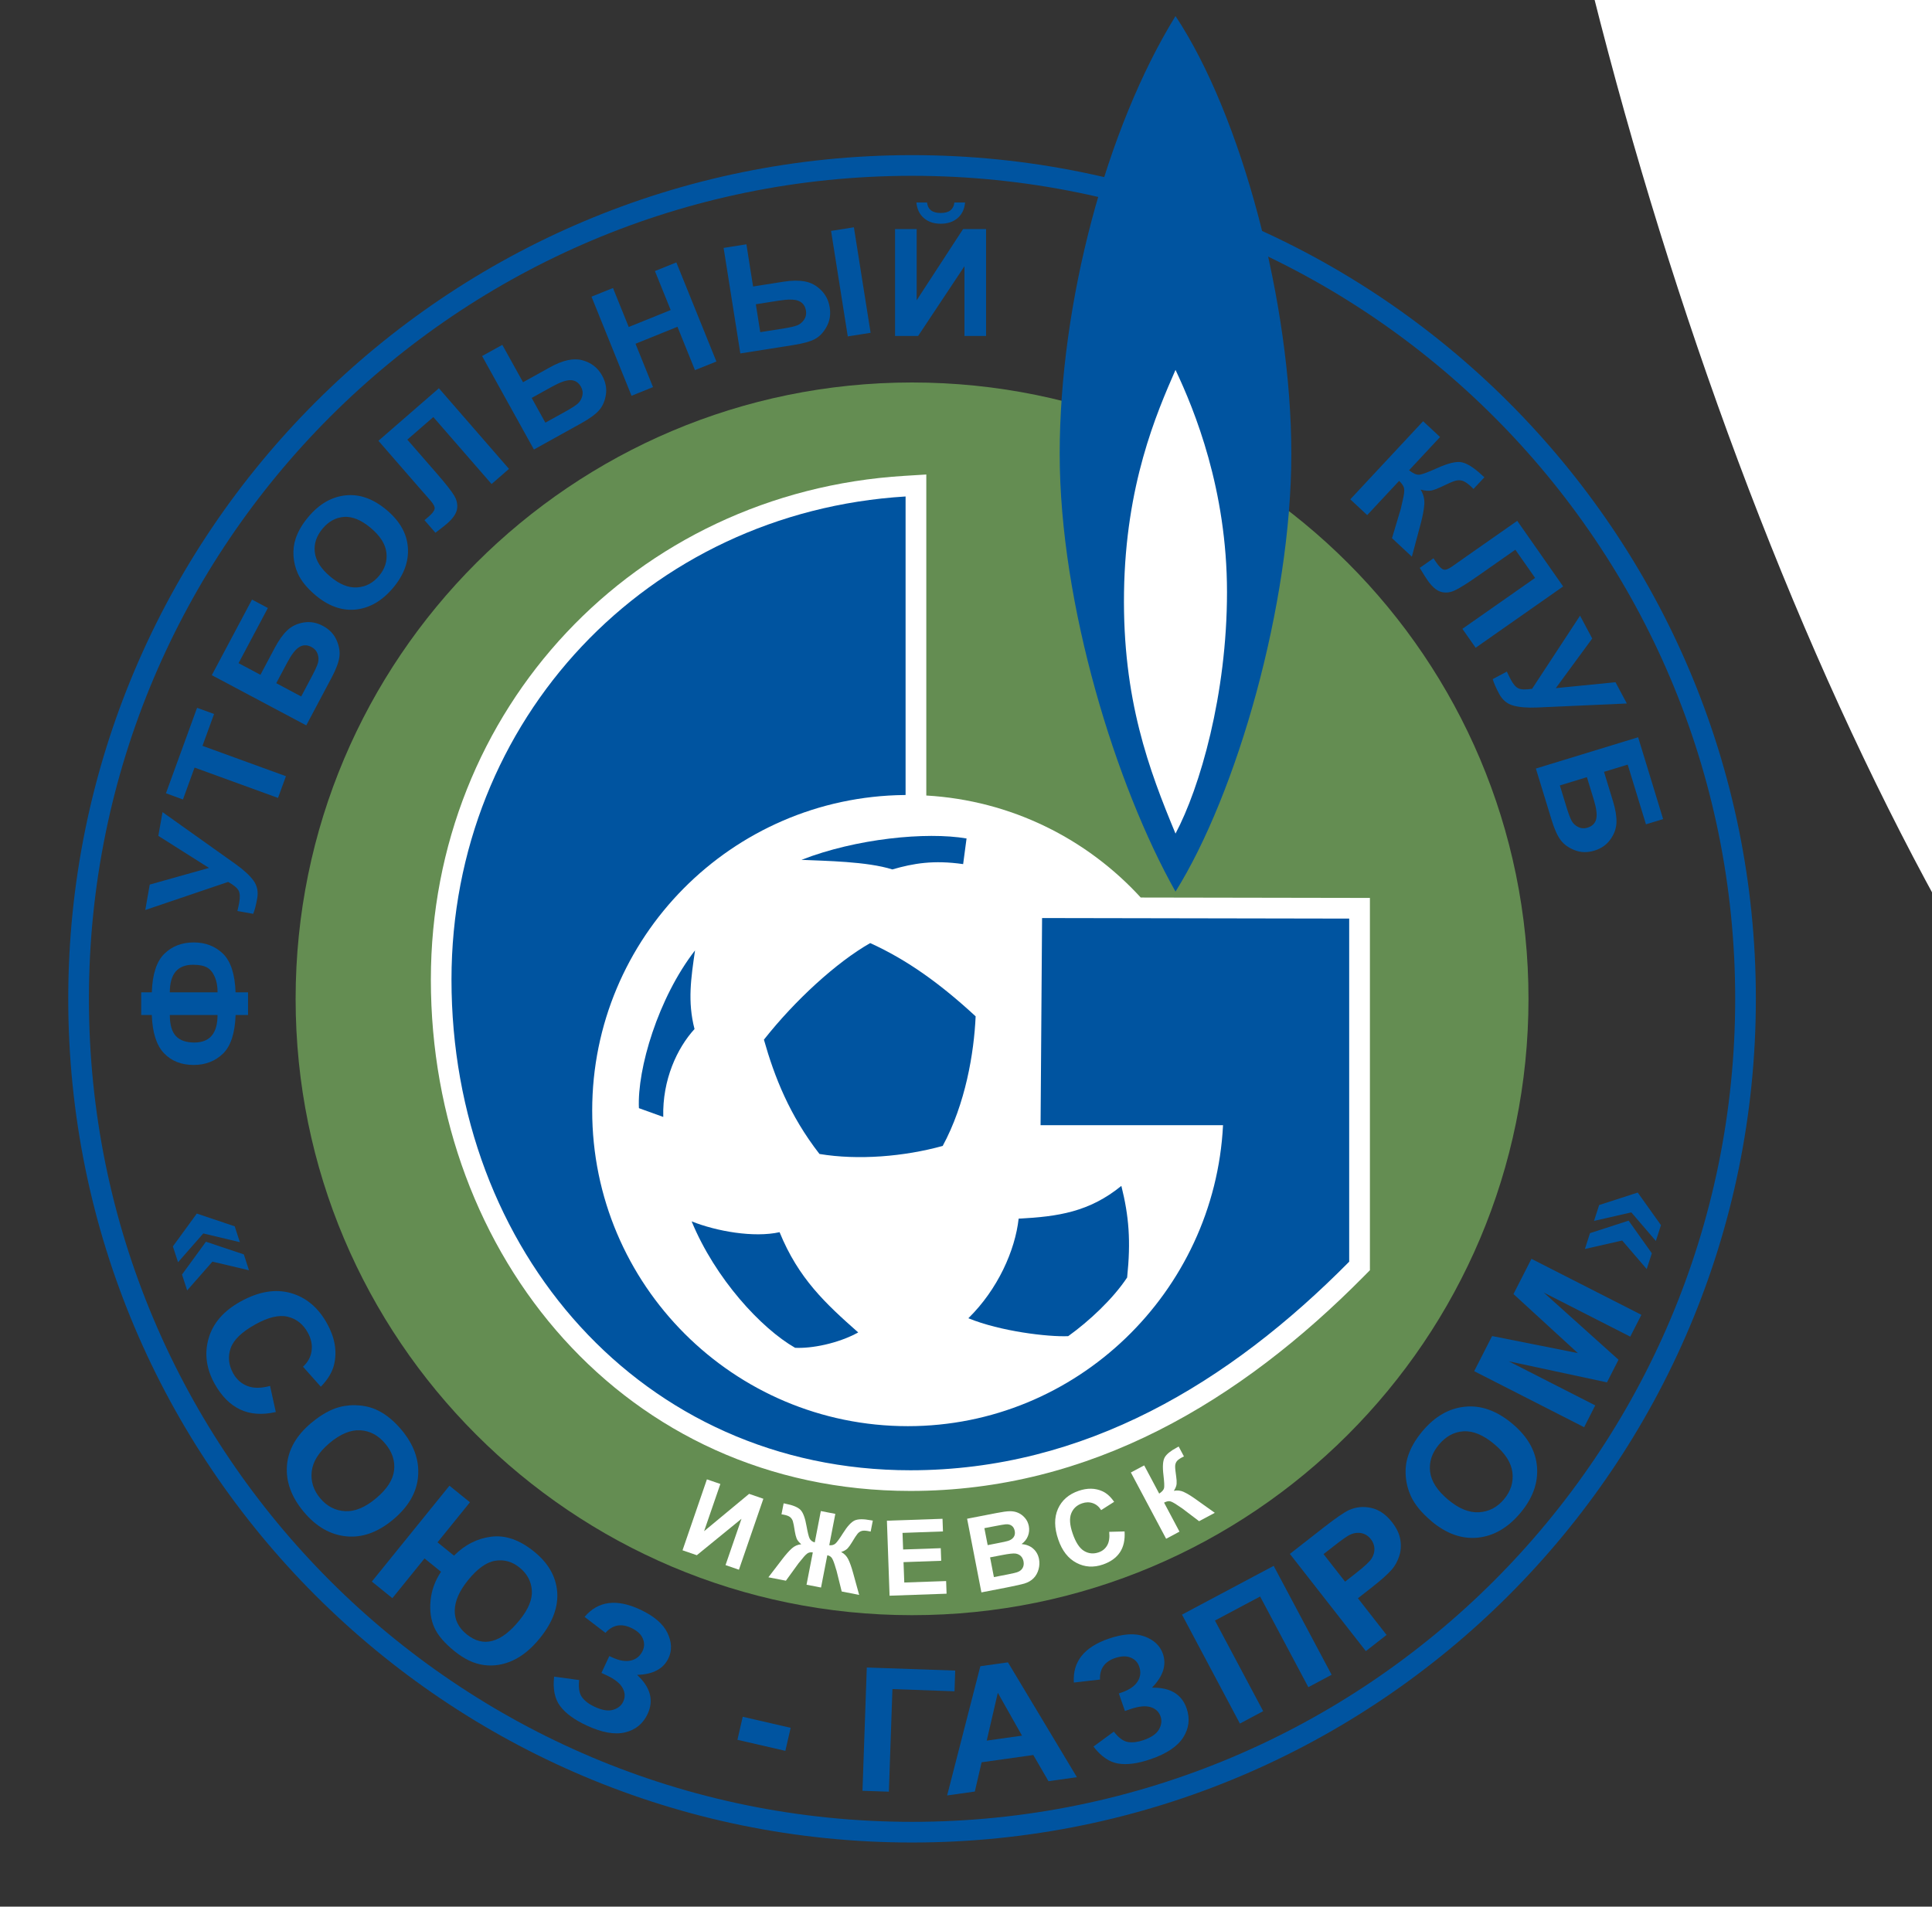 <?xml version="1.0" encoding="UTF-8"?>
<!DOCTYPE svg PUBLIC "-//W3C//DTD SVG 1.1//EN" "http://www.w3.org/Graphics/SVG/1.1/DTD/svg11.dtd">
<!-- Creator: CorelDRAW -->
<svg xmlns="http://www.w3.org/2000/svg" xml:space="preserve" width="38.5mm" height="38mm" style="shape-rendering:geometricPrecision; text-rendering:geometricPrecision; image-rendering:optimizeQuality; fill-rule:evenodd; clip-rule:evenodd"
viewBox="0 0 38.5 38"
 xmlns:xlink="http://www.w3.org/1999/xlink"
 version="1.1"
 enable-background="new 0 0 612 792">
 <rect x="0" y="0" width="38.5" height="38" fill="#333333" stroke="none"/>
 <defs>
  <style type="text/css">
   <![CDATA[
    .fil1 {fill:#0054A0}
    .fil2 {fill:#648D52}
    .fil0 {fill:white}
   ]]>
  </style>
 </defs>
 <g id="Слой_x0020_1">
  <path class="fil0" d="M41.726 -53.668c6.117,9.211 9.591,25.063 9.591,36.133 0,10.989 -3.764,26.819 -9.567,36.095l-2.858 -0.066c-5.544,-9.85 -9.528,-24.66 -9.528,-36.029 0,-11.657 3.447,-26.169 9.561,-36.086l1.363 -2.21 1.437 2.163 0 0z"/>
  <g id="_225652064">
   <path id="_224796680" class="fil1" d="M18.175 3.092c9.285,0 16.815,7.53 16.815,16.815 0,9.285 -7.53,16.815 -16.815,16.815 -9.285,0 -16.815,-7.53 -16.815,-16.815 0,-9.285 7.53,-16.815 16.815,-16.815l0 0zm0 0.412c9.058,0 16.403,7.345 16.403,16.403 0,9.058 -7.346,16.403 -16.403,16.403 -9.058,0 -16.403,-7.345 -16.403,-16.403 0,-9.058 7.345,-16.403 16.403,-16.403l0 0z"/>
   <path id="_21392000" class="fil2" d="M18.175 7.623c6.783,0 12.284,5.501 12.284,12.284 0,6.783 -5.501,12.284 -12.284,12.284 -6.783,0 -12.284,-5.501 -12.284,-12.284 0,-6.783 5.501,-12.284 12.284,-12.284l0 0z"/>
   <path id="_21395648" class="fil0" d="M18.459 15.855c1.689,0.097 3.2,0.861 4.273,2.033l4.567 0.008 0 7.42 -0.119 0.12c-2.461,2.49 -5.446,4.279 -9.036,4.279 -5.687,0 -9.558,-4.683 -9.558,-10.19 0,-5.386 4.059,-9.712 9.436,-10.041l0.437 -0.027 0 6.398 -0 0z"/>
   <path id="_21390128" class="fil1" d="M26.886 18.307l0 6.839c-2.387,2.415 -5.273,4.157 -8.743,4.157 -5.351,0 -9.146,-4.379 -9.146,-9.778 0,-5.188 3.909,-9.316 9.049,-9.63l0 5.949 -0.022 0.001c-3.442,0.036 -6.223,2.838 -6.223,6.289 0,3.473 2.817,6.29 6.29,6.29 3.365,0 6.113,-2.675 6.281,-5.998l-3.636 -0 0.03 -4.129 6.119 0.011 0 0z"/>
   <path id="_225952560" class="fil1" d="M23.425 0.32c1.314,1.979 2.308,5.717 2.308,8.725 0,3.008 -1.09,6.778 -2.308,8.725 -1.186,-2.107 -2.308,-5.717 -2.308,-8.725 0,-3.008 0.929,-6.49 2.308,-8.725l0 0z"/>
   <path id="_225952440" class="fil0" d="M23.425 7.372c0.381,0.805 1.026,2.387 1.026,4.429 0,2.042 -0.541,3.901 -1.026,4.813 -0.527,-1.269 -1.058,-2.675 -1.026,-4.813 0.032,-2.138 0.641,-3.55 1.026,-4.429l0 0z"/>
   <path id="_225952680" class="fil1" d="M18.785 22.84c0.454,-0.837 0.625,-1.854 0.657,-2.584 -0.695,-0.642 -1.358,-1.123 -2.101,-1.46 -0.667,0.379 -1.499,1.139 -2.118,1.925 0.209,0.738 0.509,1.508 1.107,2.278 0.77,0.128 1.685,0.053 2.455,-0.16l0 0z"/>
   <path id="_225951600" class="fil1" d="M22.461 25.461c0.076,-0.727 0.036,-1.222 -0.115,-1.826 -0.637,0.519 -1.262,0.613 -2.047,0.653 -0.069,0.63 -0.415,1.41 -1.002,1.985 0.636,0.261 1.588,0.375 1.99,0.357 0.414,-0.297 0.891,-0.741 1.174,-1.169l0 0z"/>
   <path id="_225952464" class="fil1" d="M13.784 24.343c0.495,0.197 1.236,0.329 1.751,0.215 0.378,0.926 0.917,1.423 1.567,1.998 -0.405,0.223 -0.933,0.323 -1.258,0.306 -0.678,-0.388 -1.591,-1.379 -2.061,-2.519l0 0z"/>
   <path id="_225952512" class="fil1" d="M13.85 18.943c-0.079,0.549 -0.152,1.014 -0.01,1.566 -0.346,0.379 -0.642,1.01 -0.623,1.752l-0.485 -0.175c-0.037,-0.781 0.384,-2.199 1.118,-3.144l0 0z"/>
   <path id="_225954000" class="fil1" d="M15.972 17.137c0.476,0.022 1.304,0.031 1.81,0.191 0.422,-0.122 0.821,-0.19 1.411,-0.106l0.068 -0.511c-0.803,-0.137 -2.203,0.002 -3.29,0.426l0 0z"/>
   <path id="_225954144" class="fil1" d="M4.695 19.778l0.248 0 0 0.451 -0.248 0c-0.013,0.364 -0.097,0.621 -0.252,0.771 -0.156,0.15 -0.35,0.225 -0.584,0.225 -0.246,0 -0.443,-0.078 -0.592,-0.235 -0.149,-0.157 -0.23,-0.41 -0.242,-0.761l-0.211 0 0 -0.451 0.211 -0c0.012,-0.362 0.096,-0.619 0.25,-0.769 0.154,-0.151 0.349,-0.226 0.585,-0.226 0.235,0 0.429,0.075 0.584,0.225 0.154,0.151 0.238,0.407 0.25,0.77l0 0zm-0.359 0c0,-0.121 -0.019,-0.224 -0.057,-0.311 -0.038,-0.086 -0.089,-0.148 -0.152,-0.184 -0.064,-0.036 -0.158,-0.055 -0.281,-0.055 -0.308,0 -0.462,0.183 -0.462,0.55l0.952 0 0 0zm0 0.451l-0.952 0c0,0.194 0.041,0.334 0.121,0.42 0.081,0.086 0.203,0.129 0.367,0.129 0.309,0 0.463,-0.183 0.463,-0.549l0 0z"/>
   <path id="_226264232" class="fil1" d="M2.895 18.137l0.089 -0.507 1.181 -0.332 -1.01 -0.639 0.084 -0.473 1.46 1.039c0.158,0.113 0.274,0.22 0.35,0.322 0.075,0.102 0.101,0.221 0.077,0.356 -0.024,0.134 -0.05,0.237 -0.08,0.31l-0.315 -0.056c0.015,-0.064 0.028,-0.121 0.037,-0.173 0.018,-0.106 0.014,-0.184 -0.014,-0.236 -0.028,-0.052 -0.097,-0.109 -0.208,-0.171l-1.651 0.56 0 0z"/>
   <polygon id="_226264160" class="fil1" points="5.54,15.903 3.877,15.298 3.646,15.934 3.307,15.81 3.927,14.107 4.266,14.23 4.035,14.865 5.698,15.47 "/>
   <path id="_226264088" class="fil1" d="M4.221 13.456l0.801 -1.506 0.316 0.168 -0.584 1.099 0.436 0.232 0.289 -0.544c0.08,-0.15 0.163,-0.266 0.25,-0.346 0.087,-0.081 0.195,-0.132 0.325,-0.153 0.13,-0.021 0.257,0.002 0.38,0.068 0.127,0.068 0.218,0.161 0.271,0.28 0.053,0.118 0.073,0.232 0.058,0.34 -0.015,0.108 -0.066,0.245 -0.155,0.412l-0.505 0.951 -1.881 -1 0 0zm1.781 0.425l0.21 -0.396c0.067,-0.127 0.109,-0.218 0.125,-0.275 0.015,-0.058 0.013,-0.116 -0.007,-0.176 -0.021,-0.06 -0.061,-0.106 -0.121,-0.138 -0.087,-0.046 -0.168,-0.047 -0.244,-0.001 -0.075,0.045 -0.155,0.148 -0.24,0.308l-0.22 0.413 0.497 0.265 0 0z"/>
   <path id="_226264016" class="fil1" d="M6.288 11.864c-0.166,-0.14 -0.284,-0.283 -0.352,-0.431 -0.049,-0.109 -0.079,-0.226 -0.087,-0.35 -0.008,-0.124 0.006,-0.24 0.043,-0.349 0.048,-0.145 0.132,-0.288 0.252,-0.431 0.216,-0.257 0.463,-0.401 0.742,-0.43 0.279,-0.03 0.551,0.067 0.817,0.29 0.264,0.221 0.405,0.471 0.425,0.749 0.02,0.278 -0.078,0.546 -0.293,0.802 -0.218,0.26 -0.466,0.404 -0.742,0.434 -0.277,0.029 -0.545,-0.066 -0.804,-0.283l0 0zm0.294 -0.372c0.185,0.155 0.363,0.227 0.535,0.215 0.172,-0.011 0.317,-0.088 0.435,-0.228 0.118,-0.14 0.168,-0.295 0.148,-0.465 -0.019,-0.169 -0.123,-0.333 -0.312,-0.492 -0.187,-0.157 -0.363,-0.23 -0.529,-0.22 -0.166,0.011 -0.31,0.089 -0.431,0.234 -0.122,0.146 -0.174,0.302 -0.155,0.469 0.019,0.167 0.121,0.329 0.309,0.487l0 0z"/>
   <path id="_226263944" class="fil1" d="M7.54 8.786l1.206 -1.048 1.397 1.607 -0.347 0.302 -1.161 -1.335 -0.518 0.45 0.597 0.686c0.171,0.197 0.283,0.34 0.337,0.43 0.054,0.09 0.072,0.181 0.056,0.271 -0.017,0.091 -0.083,0.186 -0.199,0.287 -0.041,0.035 -0.117,0.096 -0.231,0.182l-0.218 -0.251 0.078 -0.066c0.073,-0.063 0.114,-0.115 0.123,-0.155 0.009,-0.04 -0.017,-0.096 -0.08,-0.168l-0.241 -0.275 -0.798 -0.918 0 0z"/>
   <path id="_226263872" class="fil1" d="M9.607 7.096l0.403 -0.223 0.413 0.745 0.539 -0.299c0.254,-0.141 0.469,-0.187 0.644,-0.139 0.176,0.048 0.306,0.149 0.392,0.304 0.07,0.127 0.096,0.254 0.076,0.381 -0.019,0.127 -0.065,0.231 -0.136,0.312 -0.071,0.081 -0.19,0.167 -0.357,0.26l-0.941 0.522 -1.033 -1.863 0 0zm1.262 1.327l0.392 -0.217c0.127,-0.07 0.212,-0.125 0.254,-0.163 0.043,-0.039 0.072,-0.089 0.088,-0.151 0.016,-0.062 0.008,-0.123 -0.025,-0.182 -0.047,-0.085 -0.115,-0.13 -0.203,-0.133 -0.087,-0.004 -0.211,0.039 -0.37,0.127l-0.41 0.227 0.273 0.493 0 0z"/>
   <polygon id="_226263800" class="fil1" points="12.585,7.888 11.787,5.913 12.215,5.74 12.529,6.517 13.365,6.179 13.051,5.402 13.478,5.23 14.276,7.205 13.849,7.377 13.5,6.513 12.664,6.851 13.013,7.715 "/>
   <path id="_226263728" class="fil1" d="M14.419 4.941l0.455 -0.072 0.133 0.841 0.609 -0.096c0.16,-0.025 0.3,-0.027 0.422,-0.005 0.122,0.022 0.229,0.08 0.323,0.173 0.094,0.093 0.151,0.206 0.173,0.343 0.023,0.143 0.002,0.271 -0.062,0.387 -0.063,0.115 -0.141,0.198 -0.234,0.246 -0.092,0.049 -0.233,0.088 -0.422,0.118l-1.063 0.168 -0.333 -2.103 0 0zm0.732 1.679l0.444 -0.07c0.141,-0.022 0.239,-0.044 0.293,-0.066 0.054,-0.022 0.099,-0.059 0.135,-0.112 0.036,-0.053 0.049,-0.112 0.038,-0.178 -0.015,-0.094 -0.061,-0.159 -0.14,-0.194 -0.079,-0.036 -0.21,-0.038 -0.396,-0.009l-0.463 0.073 0.088 0.557 0 0zm1.41 -2.018l0.455 -0.072 0.333 2.103 -0.455 0.072 -0.333 -2.104 0 0z"/>
   <path id="_226263656" class="fil1" d="M17.836 4.566l0.431 0 0 1.418 0.924 -1.418 0.459 0 0 2.13 -0.431 0 0 -1.39 -0.923 1.39 -0.46 0 0 -2.13 0 0zm1.183 -0.53l0.213 0c-0.012,0.131 -0.062,0.235 -0.148,0.31 -0.087,0.075 -0.199,0.113 -0.337,0.113 -0.138,0 -0.25,-0.037 -0.337,-0.113 -0.087,-0.075 -0.136,-0.179 -0.149,-0.31l0.213 0c0.007,0.069 0.033,0.12 0.078,0.156 0.045,0.035 0.109,0.053 0.194,0.053 0.085,0 0.15,-0.018 0.194,-0.053 0.044,-0.036 0.071,-0.087 0.078,-0.156l0 0z"/>
   <path id="_226263584" class="fil1" d="M28.36 8.396l0.337 0.314 -0.618 0.663c0.082,0.064 0.15,0.093 0.203,0.088 0.053,-0.004 0.17,-0.047 0.349,-0.128 0.227,-0.103 0.395,-0.143 0.504,-0.118 0.108,0.024 0.24,0.109 0.395,0.253 0.008,0.007 0.024,0.022 0.05,0.045l-0.217 0.232 -0.047 -0.046c-0.069,-0.064 -0.127,-0.103 -0.173,-0.117 -0.047,-0.014 -0.095,-0.014 -0.145,0.001 -0.05,0.014 -0.142,0.054 -0.275,0.119 -0.071,0.034 -0.135,0.059 -0.192,0.073 -0.058,0.013 -0.132,0.008 -0.222,-0.017 0.056,0.09 0.081,0.188 0.074,0.293 -0.007,0.106 -0.033,0.241 -0.077,0.405l-0.171 0.639 -0.396 -0.369 0.176 -0.588c0.002,-0.009 0.006,-0.025 0.011,-0.051 0.002,-0.009 0.01,-0.047 0.026,-0.112 0.028,-0.117 0.037,-0.198 0.028,-0.243 -0.01,-0.045 -0.043,-0.094 -0.099,-0.148l-0.636 0.682 -0.337 -0.314 1.452 -1.558 0 0z"/>
   <path id="_226263512" class="fil1" d="M30.234 10.379l0.916 1.309 -1.744 1.222 -0.264 -0.377 1.449 -1.015 -0.394 -0.562 -0.745 0.522c-0.213,0.149 -0.368,0.246 -0.463,0.29 -0.095,0.044 -0.187,0.053 -0.275,0.027 -0.089,-0.026 -0.177,-0.102 -0.265,-0.228 -0.031,-0.044 -0.084,-0.127 -0.157,-0.249l0.273 -0.191 0.058 0.085c0.055,0.079 0.102,0.126 0.141,0.139 0.039,0.013 0.097,-0.007 0.175,-0.062l0.299 -0.211 0.996 -0.697 0 0z"/>
   <path id="_226263440" class="fil1" d="M31.487 12.271l0.242 0.455 -0.726 0.989 1.19 -0.118 0.226 0.424 -1.791 0.08c-0.194,0.008 -0.352,-0.005 -0.474,-0.039 -0.121,-0.034 -0.215,-0.112 -0.28,-0.234 -0.064,-0.12 -0.106,-0.218 -0.128,-0.293l0.282 -0.15c0.027,0.06 0.053,0.113 0.078,0.159 0.05,0.095 0.102,0.154 0.156,0.177 0.054,0.024 0.143,0.026 0.269,0.007l0.956 -1.458 0 0z"/>
   <path id="_226263368" class="fil1" d="M32.644 14.694l0.498 1.631 -0.342 0.104 -0.364 -1.19 -0.472 0.144 0.18 0.589c0.05,0.163 0.072,0.303 0.068,0.422 -0.004,0.118 -0.045,0.231 -0.122,0.338 -0.077,0.106 -0.182,0.18 -0.317,0.221 -0.138,0.042 -0.268,0.04 -0.389,-0.007 -0.121,-0.046 -0.215,-0.112 -0.281,-0.199 -0.066,-0.087 -0.127,-0.22 -0.182,-0.401l-0.315 -1.029 2.037 -0.623 0 0zm-1.56 0.959l0.131 0.429c0.042,0.137 0.078,0.231 0.107,0.283 0.03,0.052 0.073,0.091 0.13,0.119 0.057,0.028 0.118,0.032 0.183,0.012 0.094,-0.029 0.152,-0.086 0.173,-0.171 0.021,-0.085 0.005,-0.214 -0.048,-0.388l-0.137 -0.448 -0.539 0.165 0 0z"/>
   <path id="_226263296" class="fil1" d="M4.78 24.757l-0.729 -0.174 -0.503 0.574 -0.103 -0.316 0.477 -0.654 0.755 0.254 0.103 0.316 0 0zm0.182 0.56l-0.729 -0.172 -0.503 0.573 -0.103 -0.316 0.477 -0.654 0.755 0.253 0.103 0.316 0 0z"/>
   <path id="_226263224" class="fil1" d="M5.382 27.623l0.114 0.519c-0.273,0.062 -0.51,0.045 -0.712,-0.051 -0.201,-0.096 -0.37,-0.266 -0.506,-0.51 -0.168,-0.302 -0.208,-0.605 -0.121,-0.907 0.087,-0.303 0.3,-0.548 0.638,-0.735 0.358,-0.198 0.69,-0.254 0.997,-0.169 0.306,0.086 0.548,0.288 0.725,0.607 0.154,0.278 0.202,0.548 0.143,0.808 -0.034,0.155 -0.123,0.305 -0.267,0.453l-0.355 -0.399c0.097,-0.088 0.154,-0.193 0.171,-0.315 0.017,-0.121 -0.008,-0.243 -0.076,-0.365 -0.093,-0.169 -0.227,-0.274 -0.399,-0.316 -0.172,-0.042 -0.387,0.009 -0.643,0.151 -0.272,0.151 -0.437,0.309 -0.495,0.477 -0.058,0.167 -0.041,0.334 0.05,0.499 0.068,0.123 0.163,0.207 0.285,0.254 0.122,0.048 0.273,0.046 0.451,-0.002l0 0z"/>
   <path id="_226263152" class="fil1" d="M6.205 28.358c0.192,-0.161 0.378,-0.266 0.56,-0.315 0.134,-0.035 0.272,-0.045 0.414,-0.031 0.142,0.015 0.27,0.053 0.385,0.116 0.154,0.082 0.299,0.205 0.435,0.367 0.246,0.294 0.358,0.601 0.333,0.922 -0.024,0.321 -0.189,0.61 -0.496,0.867 -0.304,0.255 -0.616,0.367 -0.934,0.336 -0.318,-0.031 -0.601,-0.193 -0.846,-0.485 -0.249,-0.297 -0.361,-0.604 -0.338,-0.922 0.024,-0.319 0.186,-0.604 0.486,-0.855l0 0zm0.361 0.404c-0.213,0.179 -0.331,0.367 -0.354,0.563 -0.022,0.197 0.034,0.375 0.169,0.536 0.134,0.16 0.299,0.246 0.495,0.257 0.195,0.011 0.402,-0.075 0.62,-0.258 0.216,-0.181 0.335,-0.366 0.357,-0.555 0.022,-0.189 -0.037,-0.367 -0.176,-0.533 -0.139,-0.166 -0.305,-0.255 -0.498,-0.266 -0.192,-0.011 -0.397,0.074 -0.614,0.256l0 0z"/>
   <path id="_226263080" class="fil1" d="M8.956 29.61l0.409 0.331 -0.646 0.798 0.328 0.266c0.214,-0.216 0.462,-0.343 0.742,-0.378 0.281,-0.036 0.566,0.063 0.856,0.298 0.279,0.226 0.431,0.49 0.458,0.794 0.026,0.303 -0.088,0.614 -0.344,0.93 -0.167,0.207 -0.346,0.354 -0.536,0.443 -0.191,0.088 -0.384,0.119 -0.579,0.093 -0.197,-0.026 -0.392,-0.118 -0.587,-0.276 -0.199,-0.161 -0.333,-0.318 -0.402,-0.472 -0.069,-0.154 -0.095,-0.333 -0.075,-0.536 0.019,-0.203 0.088,-0.395 0.208,-0.575l-0.328 -0.266 -0.641 0.792 -0.409 -0.331 1.547 -1.911 0 0zm0.37 1.885c-0.172,0.212 -0.26,0.412 -0.264,0.599 -0.004,0.188 0.075,0.347 0.237,0.478 0.167,0.135 0.338,0.179 0.513,0.131 0.176,-0.046 0.356,-0.184 0.541,-0.412 0.178,-0.219 0.259,-0.418 0.245,-0.598 -0.014,-0.18 -0.095,-0.33 -0.245,-0.451 -0.146,-0.119 -0.307,-0.164 -0.483,-0.136 -0.176,0.028 -0.358,0.158 -0.544,0.389l0 0z"/>
   <path id="_226263008" class="fil1" d="M12.065 32.543l-0.416 -0.318c0.269,-0.317 0.637,-0.365 1.105,-0.147 0.277,0.129 0.459,0.284 0.546,0.465 0.087,0.181 0.095,0.349 0.022,0.504 -0.05,0.106 -0.126,0.187 -0.231,0.243 -0.104,0.056 -0.235,0.086 -0.395,0.091 0.133,0.124 0.217,0.25 0.252,0.38 0.035,0.129 0.021,0.262 -0.042,0.398 -0.091,0.195 -0.241,0.318 -0.449,0.368 -0.208,0.05 -0.463,0.004 -0.766,-0.137 -0.247,-0.115 -0.423,-0.244 -0.53,-0.389 -0.107,-0.144 -0.146,-0.339 -0.119,-0.585l0.499 0.068c-0.017,0.155 0.002,0.269 0.058,0.344 0.056,0.074 0.139,0.137 0.248,0.188 0.15,0.07 0.274,0.09 0.371,0.061 0.097,-0.029 0.164,-0.083 0.201,-0.163 0.043,-0.091 0.038,-0.183 -0.014,-0.275 -0.052,-0.092 -0.156,-0.174 -0.312,-0.247l-0.108 -0.05 0.157 -0.336 0.055 0.025c0.146,0.068 0.272,0.089 0.378,0.063 0.106,-0.026 0.183,-0.09 0.231,-0.192 0.038,-0.081 0.039,-0.165 0.002,-0.249 -0.037,-0.085 -0.114,-0.155 -0.231,-0.209 -0.199,-0.093 -0.371,-0.059 -0.513,0.101l0 0z"/>
   <polygon id="_226262936" class="fil1" points="14.695,34.675 14.801,34.216 15.756,34.436 15.65,34.895 "/>
   <polygon id="_226262864" class="fil1" points="17.273,33.234 19.035,33.295 19.021,33.708 17.784,33.664 17.713,35.709 17.187,35.691 "/>
   <path id="_226262792" class="fil1" d="M21.46 35.42l-0.566 0.08 -0.303 -0.522 -1.03 0.145 -0.135 0.583 -0.552 0.078 0.662 -2.576 0.55 -0.077 1.374 2.289 0 0zm-1.094 -0.828l-0.482 -0.854 -0.221 0.953 0.703 -0.099 0 0z"/>
   <path id="_226262720" class="fil1" d="M21.919 33.474l-0.52 0.06c-0.026,-0.415 0.204,-0.706 0.693,-0.874 0.289,-0.1 0.527,-0.114 0.716,-0.045 0.189,0.07 0.31,0.185 0.366,0.347 0.038,0.111 0.039,0.223 0.003,0.335 -0.036,0.112 -0.11,0.225 -0.221,0.339 0.182,-0.003 0.33,0.029 0.445,0.098 0.115,0.069 0.197,0.174 0.246,0.316 0.07,0.203 0.047,0.396 -0.068,0.577 -0.115,0.18 -0.331,0.325 -0.646,0.433 -0.257,0.089 -0.474,0.118 -0.651,0.088 -0.177,-0.029 -0.341,-0.142 -0.492,-0.338l0.406 -0.298c0.095,0.123 0.189,0.192 0.281,0.207 0.091,0.015 0.195,0.002 0.309,-0.037 0.157,-0.054 0.26,-0.125 0.31,-0.214 0.05,-0.089 0.06,-0.174 0.032,-0.257 -0.033,-0.095 -0.1,-0.158 -0.201,-0.188 -0.101,-0.03 -0.233,-0.017 -0.397,0.039l-0.113 0.039 -0.121 -0.35 0.057 -0.02c0.152,-0.052 0.258,-0.125 0.316,-0.217 0.059,-0.092 0.069,-0.192 0.033,-0.298 -0.029,-0.085 -0.086,-0.145 -0.172,-0.18 -0.085,-0.035 -0.189,-0.032 -0.311,0.01 -0.208,0.072 -0.308,0.215 -0.299,0.429l0 0z"/>
   <polygon id="_226262648" class="fil1" points="23.554,32.18 25.381,31.208 26.536,33.379 26.072,33.626 25.111,31.819 24.211,32.298 25.172,34.104 24.708,34.351 "/>
   <path id="_226262576" class="fil1" d="M27.218 32.907l-1.514 -1.937 0.664 -0.519c0.252,-0.197 0.424,-0.315 0.515,-0.355 0.14,-0.063 0.288,-0.077 0.444,-0.042 0.155,0.035 0.293,0.13 0.413,0.284 0.093,0.119 0.148,0.237 0.166,0.354 0.018,0.117 0.01,0.226 -0.025,0.328 -0.034,0.101 -0.082,0.187 -0.143,0.259 -0.084,0.096 -0.22,0.217 -0.408,0.364l-0.27 0.211 0.571 0.731 -0.414 0.323 0 0zm-0.843 -1.933l0.429 0.549 0.226 -0.177c0.163,-0.128 0.265,-0.223 0.304,-0.286 0.039,-0.063 0.057,-0.128 0.055,-0.196 -0.003,-0.068 -0.026,-0.13 -0.071,-0.187 -0.055,-0.07 -0.122,-0.111 -0.202,-0.123 -0.079,-0.012 -0.157,0.003 -0.233,0.044 -0.057,0.03 -0.159,0.103 -0.308,0.22l-0.2 0.156 0 0z"/>
   <path id="_226262504" class="fil1" d="M28.522 30.314c-0.192,-0.161 -0.328,-0.326 -0.407,-0.496 -0.057,-0.126 -0.092,-0.26 -0.102,-0.402 -0.01,-0.142 0.005,-0.275 0.047,-0.4 0.054,-0.166 0.15,-0.33 0.286,-0.492 0.247,-0.294 0.529,-0.457 0.85,-0.488 0.32,-0.032 0.633,0.081 0.94,0.338 0.304,0.255 0.468,0.542 0.493,0.862 0.025,0.319 -0.086,0.625 -0.331,0.917 -0.249,0.297 -0.532,0.461 -0.85,0.493 -0.318,0.032 -0.627,-0.079 -0.926,-0.33l0 0zm0.335 -0.425c0.213,0.179 0.419,0.262 0.616,0.251 0.198,-0.012 0.364,-0.099 0.498,-0.259 0.134,-0.16 0.191,-0.338 0.168,-0.533 -0.023,-0.194 -0.143,-0.383 -0.362,-0.566 -0.216,-0.181 -0.419,-0.266 -0.609,-0.256 -0.19,0.011 -0.355,0.1 -0.494,0.266 -0.139,0.166 -0.198,0.345 -0.176,0.537 0.022,0.191 0.142,0.378 0.359,0.56l0 0z"/>
   <polygon id="_226262432" class="fil1" points="31.568,28.445 29.377,27.328 29.734,26.628 31.443,26.968 30.16,25.791 30.518,25.089 32.709,26.205 32.487,26.64 30.763,25.761 32.253,27.1 32.023,27.551 30.065,27.131 31.789,28.01 "/>
   <path id="_226262360" class="fil1" d="M32.997 24.733l-0.489 -0.57 -0.743 0.17 0.102 -0.316 0.769 -0.249 0.463 0.65 -0.102 0.316 0 0zm-0.182 0.56l-0.489 -0.569 -0.743 0.169 0.102 -0.316 0.769 -0.249 0.463 0.65 -0.102 0.316 0 0z"/>
   <polygon id="_226262288" class="fil0" points="14.087,29.484 14.355,29.576 14.031,30.517 14.928,29.773 15.212,29.871 14.725,31.285 14.458,31.193 14.776,30.27 13.886,30.996 13.601,30.898 "/>
   <path id="_226262216" class="fil0" d="M16.646 30.172l-0.121 0.625c0.05,0.005 0.091,-0.005 0.123,-0.033 0.032,-0.028 0.081,-0.096 0.149,-0.204 0.088,-0.141 0.167,-0.227 0.237,-0.258 0.069,-0.029 0.174,-0.03 0.316,-0.003 0.006,0.001 0.021,0.004 0.043,0.007l-0.043 0.219 -0.043 -0.009c-0.06,-0.012 -0.106,-0.013 -0.137,-0.003 -0.031,0.009 -0.058,0.028 -0.081,0.055 -0.023,0.027 -0.061,0.085 -0.114,0.174 -0.028,0.047 -0.056,0.086 -0.083,0.116 -0.028,0.03 -0.071,0.055 -0.13,0.074 0.062,0.032 0.11,0.081 0.142,0.146 0.032,0.065 0.064,0.154 0.095,0.267l0.122 0.442 -0.348 -0.068 -0.103 -0.414c-0.001,-0.006 -0.004,-0.017 -0.011,-0.034 -0.004,-0.011 -0.011,-0.036 -0.023,-0.076 -0.024,-0.077 -0.046,-0.128 -0.066,-0.152 -0.021,-0.024 -0.048,-0.04 -0.084,-0.046l-0.125 0.643 -0.289 -0.056 0.125 -0.643c-0.034,-0.007 -0.065,-0.003 -0.094,0.011 -0.028,0.014 -0.068,0.053 -0.118,0.117 -0.029,0.036 -0.045,0.057 -0.051,0.062 -0.008,0.009 -0.016,0.018 -0.023,0.028l-0.25 0.345 -0.349 -0.068 0.279 -0.364c0.069,-0.09 0.131,-0.16 0.186,-0.21 0.055,-0.05 0.118,-0.078 0.19,-0.084 -0.047,-0.041 -0.079,-0.08 -0.093,-0.117 -0.014,-0.037 -0.026,-0.084 -0.035,-0.139 -0.015,-0.1 -0.028,-0.167 -0.039,-0.202 -0.011,-0.035 -0.029,-0.062 -0.055,-0.083 -0.025,-0.021 -0.07,-0.038 -0.134,-0.05 -0.008,-0.002 -0.021,-0.004 -0.038,-0.006l0.043 -0.219c0.022,0.005 0.036,0.008 0.043,0.009 0.144,0.028 0.242,0.069 0.294,0.123 0.052,0.054 0.092,0.163 0.12,0.326 0.023,0.127 0.043,0.208 0.062,0.245 0.019,0.037 0.053,0.062 0.101,0.076l0.121 -0.625 0.289 0.056 0 0z"/>
   <polygon id="_226262144" class="fil0" points="17.727,31.803 17.674,30.308 18.782,30.27 18.791,30.522 17.985,30.551 17.997,30.882 18.747,30.856 18.756,31.107 18.005,31.134 18.02,31.54 18.854,31.511 18.863,31.763 "/>
   <path id="_226261544" class="fil0" d="M19.272 30.269l0.587 -0.114c0.116,-0.023 0.204,-0.035 0.263,-0.036 0.059,-0.001 0.114,0.009 0.165,0.031 0.051,0.022 0.096,0.055 0.136,0.101 0.04,0.045 0.066,0.1 0.079,0.163 0.013,0.069 0.007,0.136 -0.018,0.2 -0.026,0.065 -0.068,0.117 -0.126,0.159 0.094,0.009 0.172,0.04 0.232,0.093 0.06,0.053 0.099,0.123 0.115,0.207 0.013,0.067 0.01,0.135 -0.009,0.204 -0.019,0.069 -0.051,0.128 -0.098,0.176 -0.046,0.048 -0.108,0.084 -0.185,0.108 -0.048,0.015 -0.167,0.041 -0.356,0.079l-0.5 0.097 -0.285 -1.468 0 0zm0.344 0.187l0.066 0.339 0.194 -0.038c0.116,-0.022 0.187,-0.038 0.214,-0.047 0.05,-0.016 0.086,-0.041 0.11,-0.075 0.024,-0.035 0.03,-0.076 0.021,-0.123 -0.009,-0.045 -0.028,-0.08 -0.059,-0.103 -0.031,-0.023 -0.071,-0.033 -0.122,-0.029 -0.03,0.002 -0.115,0.017 -0.254,0.044l-0.17 0.033 0 0zm0.114 0.584l0.076 0.392 0.274 -0.053c0.107,-0.021 0.174,-0.037 0.202,-0.049 0.043,-0.016 0.075,-0.043 0.096,-0.079 0.021,-0.036 0.028,-0.081 0.018,-0.133 -0.009,-0.044 -0.027,-0.079 -0.054,-0.106 -0.028,-0.026 -0.063,-0.043 -0.106,-0.049 -0.043,-0.006 -0.132,0.004 -0.267,0.03l-0.239 0.046 0 0z"/>
   <path id="_226261520" class="fil0" d="M22.103 30.53l0.307 -0.008c0.011,0.169 -0.02,0.308 -0.093,0.417 -0.073,0.109 -0.185,0.189 -0.337,0.242 -0.188,0.065 -0.364,0.054 -0.529,-0.033 -0.165,-0.087 -0.286,-0.241 -0.362,-0.464 -0.081,-0.235 -0.083,-0.439 -0.007,-0.611 0.077,-0.172 0.214,-0.292 0.412,-0.36 0.173,-0.059 0.331,-0.057 0.474,0.008 0.085,0.038 0.163,0.108 0.234,0.211l-0.259 0.165c-0.042,-0.068 -0.097,-0.114 -0.165,-0.138 -0.068,-0.024 -0.139,-0.023 -0.215,0.003 -0.105,0.036 -0.177,0.103 -0.216,0.201 -0.039,0.098 -0.03,0.231 0.028,0.399 0.061,0.179 0.138,0.295 0.228,0.349 0.09,0.054 0.187,0.063 0.29,0.028 0.076,-0.026 0.133,-0.073 0.171,-0.14 0.038,-0.067 0.051,-0.156 0.04,-0.268l0 0z"/>
   <path id="_226260776" class="fil0" d="M22.534 29.348l0.267 -0.142 0.299 0.562c0.057,-0.038 0.089,-0.074 0.097,-0.11 0.008,-0.036 0.004,-0.122 -0.012,-0.257 -0.021,-0.172 -0.012,-0.291 0.025,-0.355 0.037,-0.065 0.117,-0.129 0.24,-0.195 0.006,-0.003 0.019,-0.01 0.038,-0.021l0.105 0.197 -0.038 0.019c-0.054,0.029 -0.091,0.057 -0.109,0.084 -0.018,0.027 -0.028,0.059 -0.028,0.094 -0.001,0.036 0.006,0.105 0.021,0.207 0.008,0.054 0.011,0.102 0.008,0.142 -0.003,0.041 -0.021,0.087 -0.055,0.14 0.068,-0.015 0.136,-0.007 0.201,0.024 0.066,0.03 0.147,0.08 0.242,0.148l0.373 0.266 -0.313 0.167 -0.339 -0.257c-0.005,-0.004 -0.015,-0.01 -0.03,-0.02 -0.005,-0.004 -0.028,-0.018 -0.066,-0.044 -0.069,-0.047 -0.118,-0.072 -0.149,-0.077 -0.03,-0.005 -0.068,0.005 -0.114,0.028l0.307 0.578 -0.266 0.142 -0.702 -1.32 0 0z"/>
  </g>
 </g>
</svg>
